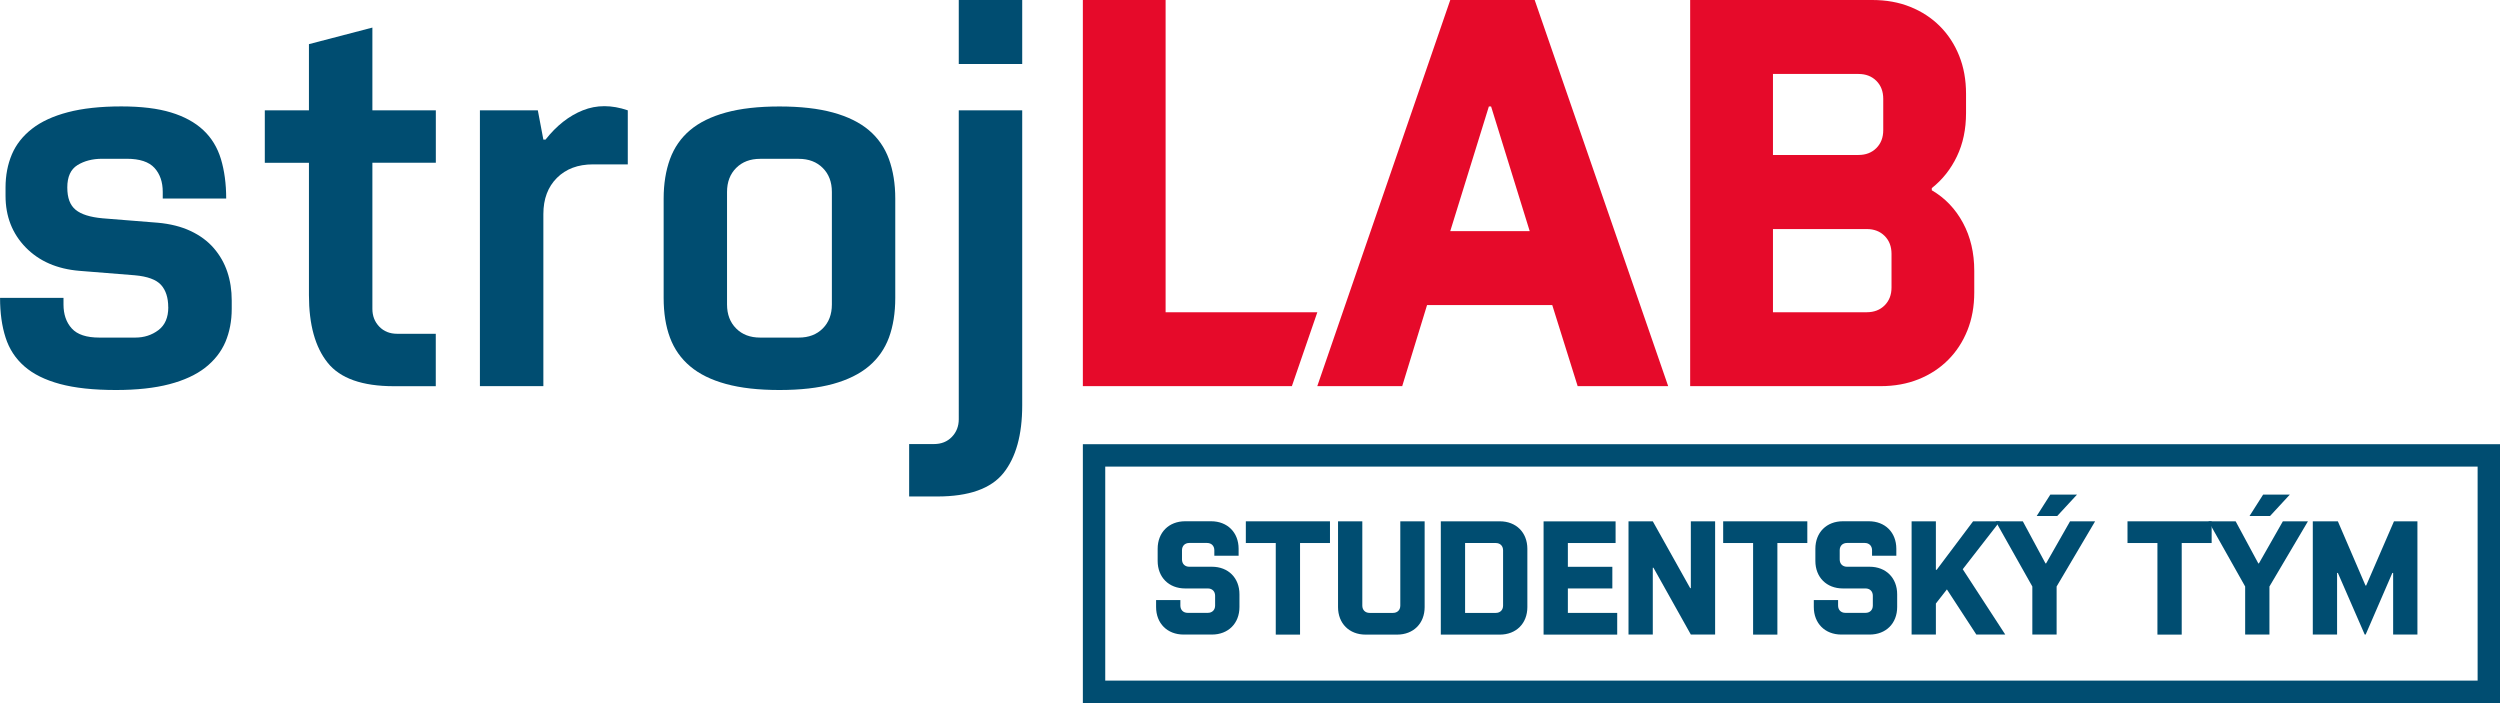 <svg xmlns="http://www.w3.org/2000/svg" id="Layer_2" viewBox="0 0 446.85 125.65"><defs><style>.cls-1{fill:#e60a2a;}.cls-1,.cls-2{stroke-width:0px;}.cls-2{fill:#004d71;}</style></defs><g id="_16"><path class="cls-2" d="m442.85,83.4v38.25h-245.3v-38.25h245.3m4-4h-253.3v46.25h253.3v-46.25h0Z"></path><path class="cls-2" d="m30.07,54.92c0-1.71-.43-3.04-1.28-3.99-.86-.95-2.43-1.53-4.73-1.73l-9.86-.79c-4.01-.33-7.21-1.73-9.61-4.19-2.4-2.47-3.6-5.54-3.6-9.22v-1.48c0-2.17.38-4.14,1.13-5.92.75-1.77,1.96-3.3,3.6-4.58,1.64-1.28,3.78-2.27,6.41-2.96,2.63-.69,5.82-1.04,9.56-1.04,3.55,0,6.51.36,8.87,1.08,2.37.72,4.29,1.77,5.77,3.15,1.48,1.38,2.53,3.11,3.16,5.18.62,2.07.94,4.42.94,7.05h-11.34v-1.18c0-1.77-.49-3.2-1.48-4.29-.99-1.08-2.63-1.63-4.93-1.63h-4.44c-1.71,0-3.17.38-4.39,1.13-1.22.76-1.82,2.09-1.82,3.99s.49,3.17,1.48,3.99c.99.82,2.6,1.33,4.83,1.53l9.86.79c2.23.2,4.19.69,5.87,1.48,1.68.79,3.06,1.81,4.14,3.06,1.08,1.25,1.89,2.66,2.42,4.24.53,1.58.79,3.29.79,5.13v1.48c0,2.17-.38,4.14-1.13,5.92-.76,1.77-1.96,3.3-3.6,4.59-1.64,1.28-3.78,2.27-6.41,2.96-2.63.69-5.82,1.04-9.56,1.04-4.01,0-7.35-.36-10.01-1.08-2.66-.72-4.78-1.77-6.36-3.16-1.58-1.38-2.7-3.09-3.35-5.13-.66-2.04-.99-4.4-.99-7.1h11.34v1.18c0,1.77.49,3.2,1.48,4.29.99,1.09,2.63,1.63,4.93,1.63h6.41c1.58,0,2.96-.44,4.14-1.33,1.18-.89,1.77-2.25,1.77-4.09Z"></path><path class="cls-2" d="m47.33,19.72h7.89V7.89l11.34-2.96v14.79h11.34v9.37h-11.34v26.13c0,1.25.41,2.3,1.23,3.16.82.85,1.89,1.28,3.2,1.28h6.9v9.37h-7.49c-5.65,0-9.6-1.4-11.83-4.19-2.24-2.79-3.35-6.82-3.35-12.08v-23.66h-7.89v-9.37Z"></path><path class="cls-2" d="m112.21,29.38h-6.21c-2.7,0-4.85.81-6.46,2.42-1.61,1.61-2.42,3.76-2.42,6.46v30.76h-11.34V19.72h10.35l.99,5.23h.39c1.97-2.5,4.19-4.24,6.66-5.23,2.47-.99,5.14-.99,8.04,0v9.66Z"></path><path class="cls-2" d="m139.32,69.71c-3.75,0-6.94-.36-9.56-1.08-2.63-.72-4.77-1.77-6.41-3.16-1.64-1.38-2.84-3.09-3.6-5.13-.76-2.04-1.13-4.4-1.13-7.1v-17.75c0-2.63.38-4.98,1.13-7.05.76-2.07,1.96-3.8,3.6-5.18,1.64-1.38,3.78-2.43,6.41-3.15,2.63-.72,5.82-1.08,9.56-1.08s6.93.36,9.56,1.08c2.63.72,4.77,1.77,6.41,3.15,1.64,1.38,2.84,3.11,3.6,5.18.75,2.07,1.13,4.42,1.13,7.05v17.75c0,2.7-.38,5.06-1.13,7.1-.76,2.04-1.96,3.75-3.6,5.13-1.64,1.38-3.78,2.43-6.41,3.16-2.63.72-5.82,1.08-9.56,1.08Zm9.37-35.4c0-1.77-.54-3.2-1.63-4.29-1.08-1.08-2.51-1.63-4.29-1.63h-6.9c-1.77,0-3.2.54-4.29,1.63-1.08,1.08-1.63,2.51-1.63,4.29v20.11c0,1.77.54,3.2,1.63,4.29,1.08,1.09,2.51,1.63,4.29,1.63h6.9c1.78,0,3.2-.54,4.29-1.63,1.08-1.08,1.63-2.51,1.63-4.29v-20.11Z"></path><path class="cls-2" d="m182.71,19.72v52.75c0,5.26-1.12,9.28-3.35,12.08-2.24,2.79-6.18,4.19-11.83,4.19h-5.03v-9.37h4.44c1.31,0,2.38-.43,3.2-1.28.82-.85,1.23-1.91,1.23-3.16V19.72h11.34ZM171.37,0h11.34v11.44h-11.34V0Z"></path><path class="cls-1" d="m230.91,69.02h-37.36V0h14.79v55.81h27.12l-4.55,13.21Z"></path><path class="cls-1" d="m298.16,69.02h-16.17l-4.54-14.49h-22.38l-4.44,14.49h-15.18L259.22,0h15.09l23.86,69.02Zm-31.65-49.99h-.39l-6.9,22.28h14.2l-6.9-22.28Z"></path><path class="cls-1" d="m334.65,0c2.5,0,4.77.41,6.8,1.23,2.04.82,3.8,1.97,5.28,3.45,1.48,1.48,2.63,3.24,3.45,5.28.82,2.04,1.23,4.31,1.23,6.8v3.45c0,2.89-.54,5.47-1.63,7.74-1.08,2.27-2.58,4.16-4.49,5.67v.39c2.37,1.38,4.22,3.32,5.57,5.82,1.35,2.5,2.02,5.36,2.02,8.58v3.85c0,2.5-.41,4.77-1.23,6.8-.82,2.04-1.97,3.8-3.45,5.28-1.48,1.48-3.24,2.63-5.28,3.45-2.04.82-4.31,1.23-6.8,1.23h-34.02V0h32.54Zm-17.75,13.21v14.49h15.28c1.31,0,2.38-.41,3.2-1.23.82-.82,1.23-1.89,1.23-3.2v-5.62c0-1.31-.41-2.38-1.23-3.2-.82-.82-1.89-1.23-3.2-1.23h-15.28Zm0,27.71v14.89h16.76c1.31,0,2.38-.41,3.2-1.23s1.23-1.89,1.23-3.2v-6.01c0-1.31-.41-2.38-1.23-3.2-.82-.82-1.89-1.23-3.2-1.23h-16.76Z"></path><path class="cls-2" d="m211.84,105.18c-2.92,0-4.92-2-4.92-4.92v-2.17c0-2.92,2-4.92,4.92-4.92h4.63c2.92,0,4.92,2,4.92,4.92v1.24h-4.34v-.98c0-.78-.52-1.3-1.3-1.3h-3.18c-.78,0-1.3.52-1.3,1.3v1.65c0,.78.52,1.3,1.3,1.3h4.05c2.92,0,4.92,2,4.92,4.92v2.28c0,2.92-2,4.92-4.92,4.92h-5.06c-2.92,0-4.92-2-4.92-4.92v-1.24h4.34v.98c0,.78.52,1.3,1.3,1.3h3.61c.78,0,1.3-.52,1.3-1.3v-1.76c0-.78-.52-1.3-1.3-1.3h-4.05Z"></path><path class="cls-2" d="m228.03,97.06h-5.35v-3.88h15.04v3.88h-5.35v16.37h-4.34v-16.37Z"></path><path class="cls-2" d="m250.3,93.18h4.34v15.33c0,2.92-2,4.92-4.92,4.92h-5.64c-2.92,0-4.92-2-4.92-4.92v-15.33h4.34v15.07c0,.78.52,1.3,1.3,1.3h4.19c.78,0,1.3-.52,1.3-1.3v-15.07Z"></path><path class="cls-2" d="m257.53,93.18h10.55c2.92,0,4.92,2,4.92,4.92v10.41c0,2.92-2,4.92-4.92,4.92h-10.55v-20.24Zm9.83,16.37c.78,0,1.3-.52,1.3-1.3v-9.89c0-.78-.52-1.3-1.3-1.3h-5.49v12.49h5.49Z"></path><path class="cls-2" d="m288.77,97.06h-8.53v4.25h7.95v3.87h-7.95v4.37h8.82v3.88h-13.16v-20.24h12.87v3.88Z"></path><path class="cls-2" d="m291.08,113.42v-20.24h4.34l6.68,11.94h.12v-11.94h4.34v20.24h-4.34l-6.68-11.94h-.12v11.94h-4.34Z"></path><path class="cls-2" d="m313.35,97.06h-5.35v-3.88h15.04v3.88h-5.35v16.37h-4.34v-16.37Z"></path><path class="cls-2" d="m329.4,105.18c-2.92,0-4.92-2-4.92-4.92v-2.17c0-2.92,2-4.92,4.92-4.92h4.63c2.92,0,4.92,2,4.92,4.92v1.24h-4.34v-.98c0-.78-.52-1.3-1.3-1.3h-3.18c-.78,0-1.3.52-1.3,1.3v1.65c0,.78.52,1.3,1.3,1.3h4.05c2.92,0,4.92,2,4.92,4.92v2.28c0,2.92-2,4.92-4.92,4.92h-5.06c-2.92,0-4.92-2-4.92-4.92v-1.24h4.34v.98c0,.78.52,1.3,1.3,1.3h3.61c.78,0,1.3-.52,1.3-1.3v-1.76c0-.78-.52-1.3-1.3-1.3h-4.05Z"></path><path class="cls-2" d="m358.43,113.42h-5.18l-5.26-8.07-1.97,2.52v5.55h-4.34v-20.24h4.34v8.67h.14l6.51-8.67h4.8l-6.65,8.56,7.6,11.68Z"></path><path class="cls-2" d="m365.72,100.7l4.28-7.52h4.48l-6.88,11.65v8.59h-4.34v-8.59l-6.56-11.65h4.86l4.05,7.52h.12Zm-1.68-8.47l2.43-3.82h4.77l-3.53,3.82h-3.67Z"></path><path class="cls-2" d="m385.62,97.06h-5.35v-3.88h15.04v3.88h-5.35v16.37h-4.34v-16.37Z"></path><path class="cls-2" d="m403.76,100.7l4.28-7.52h4.48l-6.88,11.65v8.59h-4.34v-8.59l-6.56-11.65h4.86l4.05,7.52h.12Zm-1.68-8.47l2.43-3.82h4.77l-3.53,3.82h-3.67Z"></path><path class="cls-2" d="m422.81,104.66h.12l4.97-11.48h4.19v20.24h-4.34v-11.02h-.14l-4.77,11.02h-.17l-4.8-11.02h-.14v11.02h-4.34v-20.24h4.48l4.94,11.48Z"></path></g></svg>